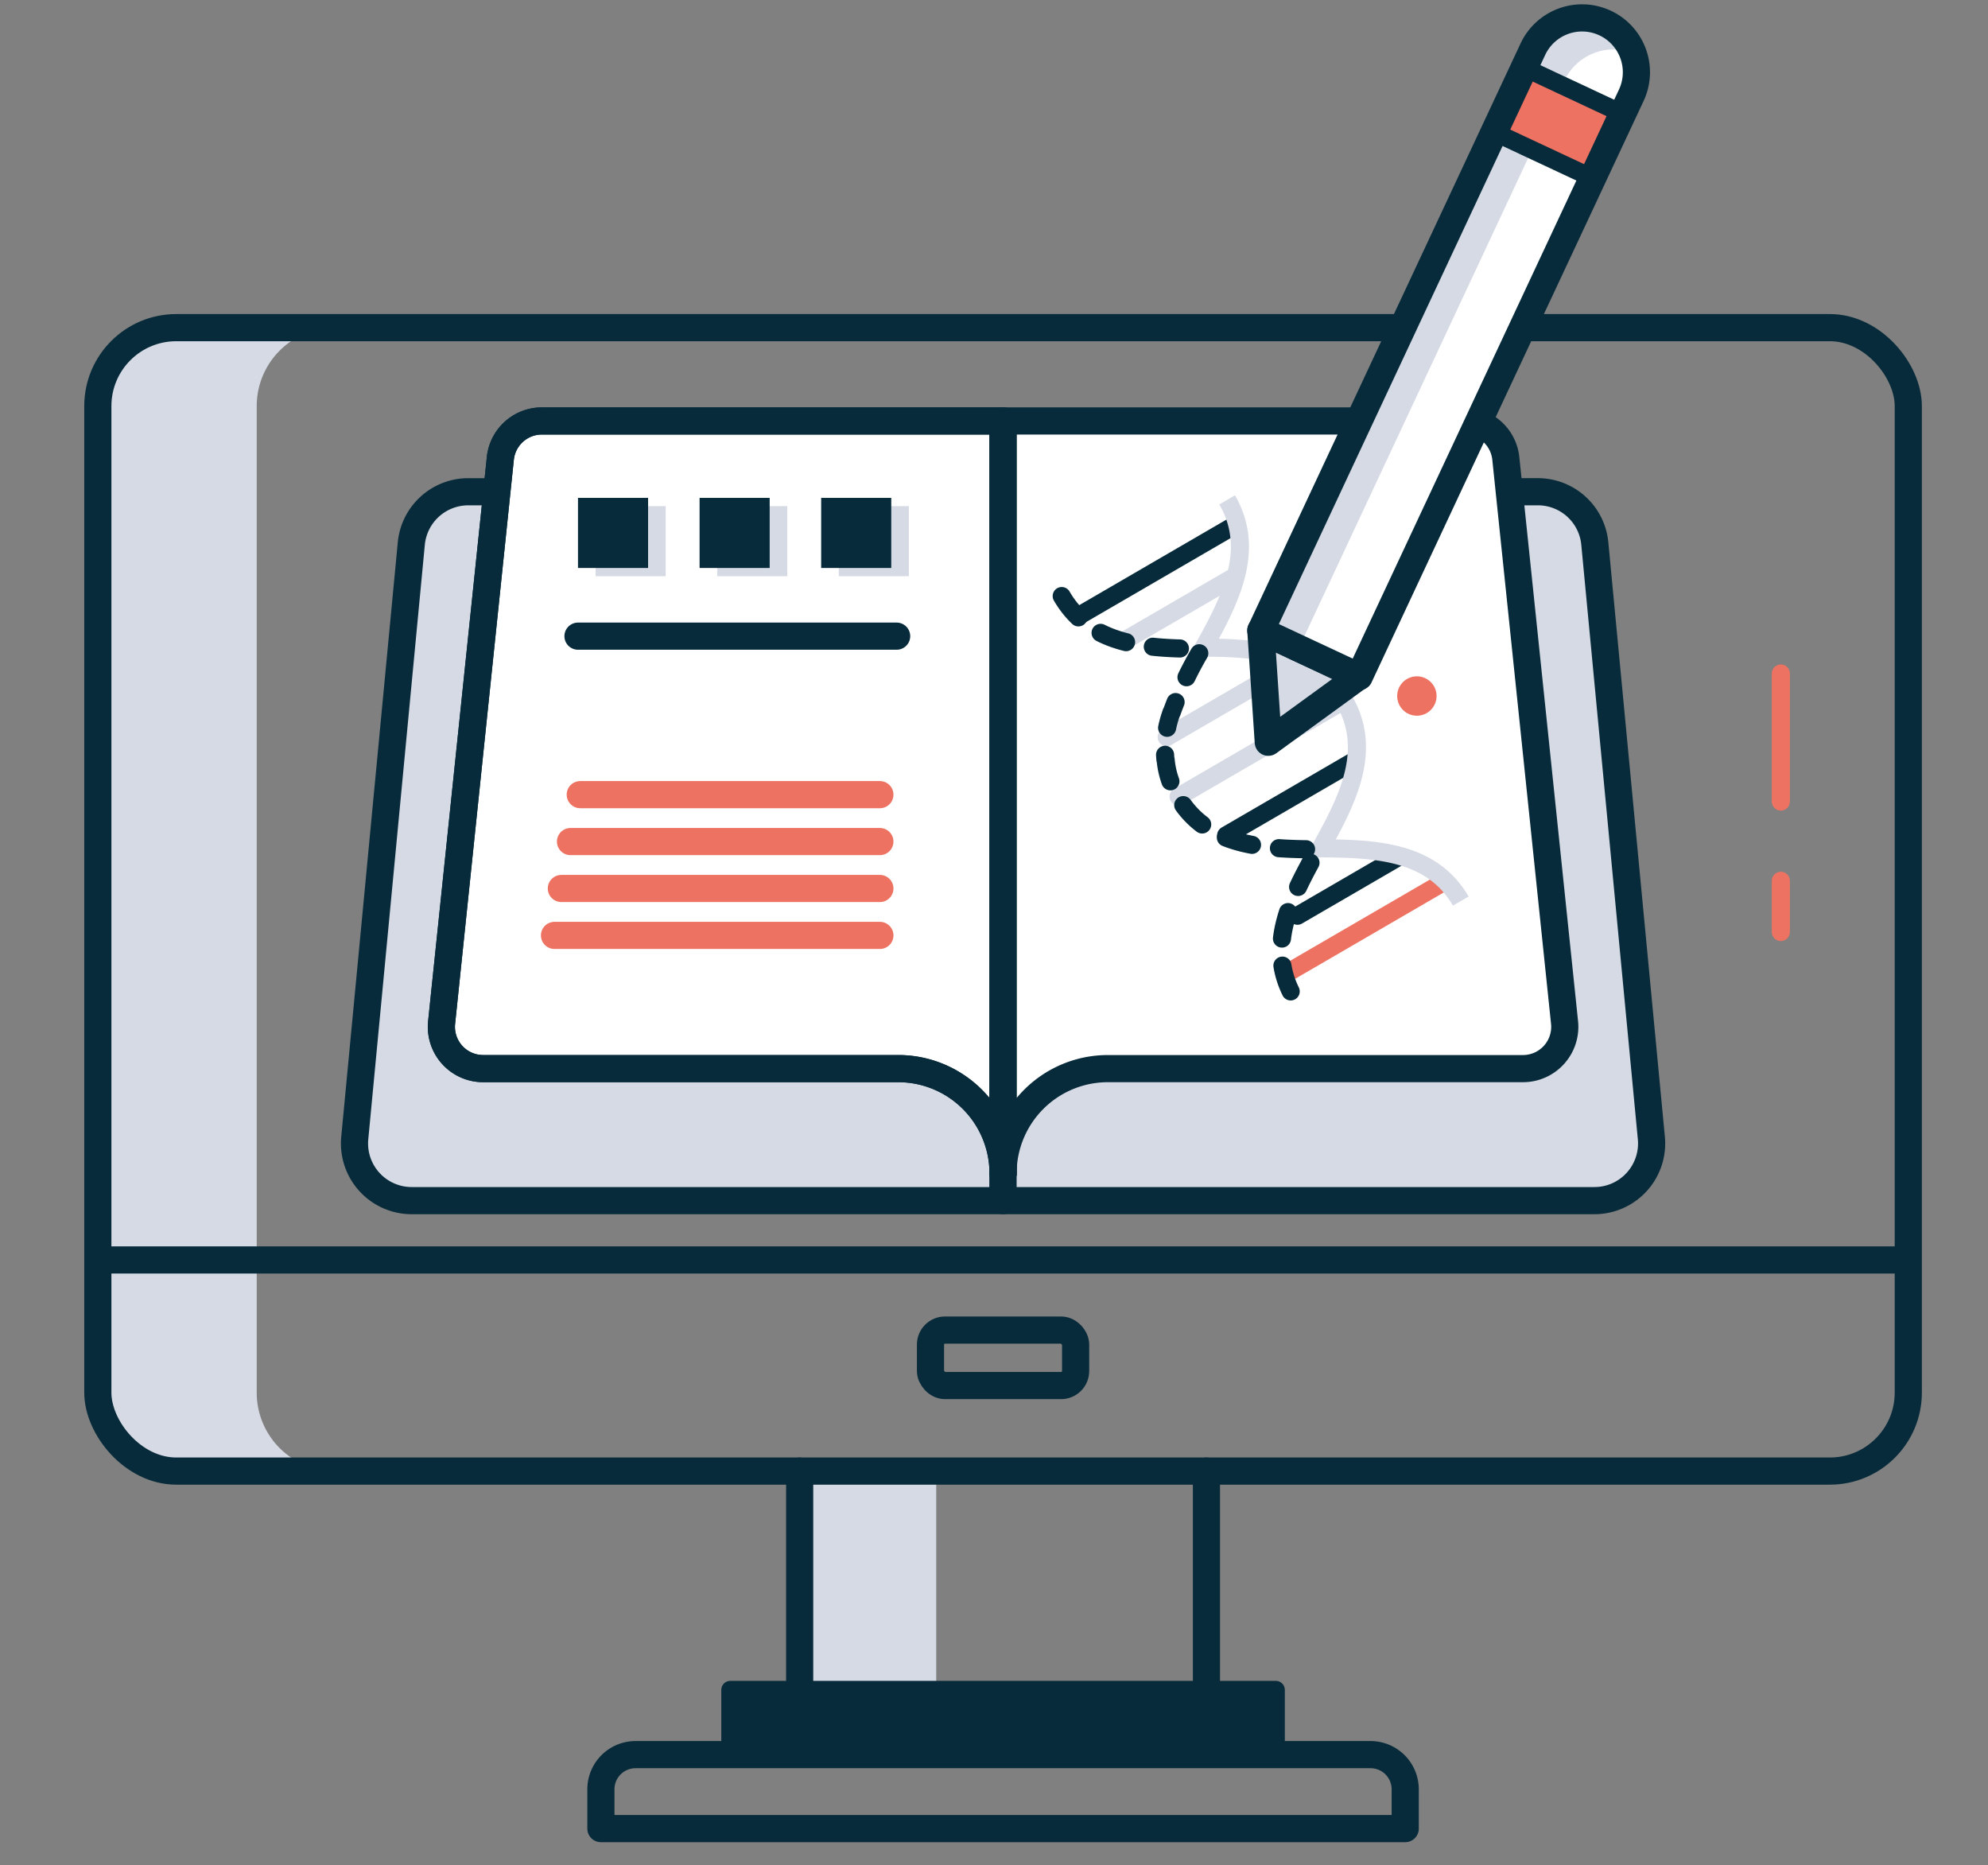 <svg xmlns="http://www.w3.org/2000/svg" xmlns:xlink="http://www.w3.org/1999/xlink" width="219.613" height="206" viewBox="0 0 219.613 206">
  <rect x="0" y="0" width="219.613" height="206" fill="#808080" stroke="none"/>
  <defs>
    <clipPath id="clip-Customization">
      <rect width="219.613" height="206"/>
    </clipPath>
  </defs>
  <g id="Customization" clip-path="url(#clip-Customization)">
    <g id="Group_305" data-name="Group 305" transform="translate(10.807 1.976)">
      <rect id="Rectangle_48" data-name="Rectangle 48" width="15.085" height="24.17" transform="translate(77.532 160.511)" fill="#d6dae5"/>
      <path id="Path_375" data-name="Path 375" d="M17.553,1215.251v-108.97a8.664,8.664,0,0,1,8.664-8.664H8.664A8.664,8.664,0,0,0,0,1106.281v108.97a8.664,8.664,0,0,0,8.664,8.664H26.217A8.664,8.664,0,0,1,17.553,1215.251Z" transform="translate(0 -1063.404)" fill="#d6dae5"/>
      <rect id="Rectangle_49" data-name="Rectangle 49" width="200" height="126.298" rx="8.664" transform="translate(0 34.213)" fill="none" stroke="#072b3a" stroke-miterlimit="10" stroke-width="3"/>
      <g id="Group_217" data-name="Group 217" transform="translate(0 -1063.404)">
        <line id="Line_114" data-name="Line 114" y2="24.17" transform="translate(77.532 1223.915)" fill="none" stroke="#072b3a" stroke-linecap="round" stroke-linejoin="round" stroke-width="3"/>
        <line id="Line_115" data-name="Line 115" y2="24.17" transform="translate(122.468 1223.915)" fill="none" stroke="#072b3a" stroke-linecap="round" stroke-linejoin="round" stroke-width="3"/>
      </g>
      <line id="Line_116" data-name="Line 116" x2="200" transform="translate(0 137.191)" fill="none" stroke="#072b3a" stroke-miterlimit="10" stroke-width="3"/>
      <line id="Line_117" data-name="Line 117" y2="14.142" transform="translate(185.921 72.416)" fill="none" stroke="#ed7262" stroke-linecap="round" stroke-linejoin="round" stroke-width="2"/>
      <line id="Line_118" data-name="Line 118" y2="5.657" transform="translate(185.921 95.309)" fill="none" stroke="#ed7262" stroke-linecap="round" stroke-linejoin="round" stroke-width="2"/>
      <rect id="Rectangle_50" data-name="Rectangle 50" width="60.255" height="7.149" transform="translate(69.872 184.681)" fill="#072b3a" stroke="#072b3a" stroke-linecap="round" stroke-linejoin="round" stroke-width="2"/>
      <path id="Rectangle_51" data-name="Rectangle 51" d="M3.83,0H85.021a3.83,3.83,0,0,1,3.83,3.83V8.17a0,0,0,0,1,0,0H0a0,0,0,0,1,0,0V3.83A3.83,3.83,0,0,1,3.83,0Z" transform="translate(55.574 191.83)" fill="none" stroke="#072b3a" stroke-linecap="round" stroke-linejoin="round" stroke-width="3"/>
      <g id="Group_223" data-name="Group 223" transform="translate(0 -1063.404)">
        <g id="Group_220" data-name="Group 220">
          <path id="Path_376" data-name="Path 376" d="M100,1194.043H34.672a6.317,6.317,0,0,1-6.289-6.916l6.247-65.664a6.317,6.317,0,0,1,6.289-5.718H100Z" fill="#d6dae5" stroke="#072b3a" stroke-linecap="round" stroke-linejoin="round" stroke-width="3"/>
          <path id="Path_377" data-name="Path 377" d="M165.328,1194.043H100v-78.3h59.081a6.317,6.317,0,0,1,6.289,5.718l6.247,65.664A6.317,6.317,0,0,1,165.328,1194.043Z" fill="#d6dae5" stroke="#072b3a" stroke-linecap="round" stroke-linejoin="round" stroke-width="3"/>
          <path id="Path_378" data-name="Path 378" d="M100,1179.457v-71.532H49.054a4.615,4.615,0,0,0-4.589,4.137l-6.488,62.307a4.614,4.614,0,0,0,4.589,5.092h45.9A11.581,11.581,0,0,1,100,1191.028v-11.571Z" fill="#fff" stroke="#072b3a" stroke-linecap="round" stroke-linejoin="round" stroke-width="3"/>
          <path id="Path_379" data-name="Path 379" d="M100,1179.457v-71.532H150.95a4.614,4.614,0,0,1,4.589,4.137l6.489,62.307a4.615,4.615,0,0,1-4.59,5.092h-45.9A11.581,11.581,0,0,0,100,1191.028v-11.571Z" fill="#fff" stroke="#072b3a" stroke-linecap="round" stroke-linejoin="round" stroke-width="3"/>
          <path id="Path_380" data-name="Path 380" d="M100,1179.457v-71.532H49.054a4.615,4.615,0,0,0-4.589,4.137l-6.488,62.307a4.614,4.614,0,0,0,4.589,5.092h45.9A11.581,11.581,0,0,1,100,1191.028v-11.571Z" fill="none" stroke="#072b3a" stroke-linecap="round" stroke-linejoin="round" stroke-width="3"/>
        </g>
        <g id="Group_221" data-name="Group 221">
          <line id="Line_123" data-name="Line 123" x1="33.1" transform="translate(53.293 1149.2)" fill="none" stroke="#ed7262" stroke-linecap="round" stroke-miterlimit="10" stroke-width="3"/>
          <line id="Line_124" data-name="Line 124" x1="34.176" transform="translate(52.216 1154.382)" fill="none" stroke="#ed7262" stroke-linecap="round" stroke-miterlimit="10" stroke-width="3"/>
          <line id="Line_125" data-name="Line 125" x1="35.186" transform="translate(51.207 1159.564)" fill="none" stroke="#ed7262" stroke-linecap="round" stroke-miterlimit="10" stroke-width="3"/>
          <line id="Line_126" data-name="Line 126" x1="35.944" transform="translate(50.449 1164.747)" fill="none" stroke="#ed7262" stroke-linecap="round" stroke-miterlimit="10" stroke-width="3"/>
        </g>
        <circle id="Ellipse_77" data-name="Ellipse 77" cx="2.176" cy="2.176" r="2.176" transform="translate(143.539 1136.131)" fill="#ed7262"/>
        <g id="Group_222" data-name="Group 222">
          <rect id="Rectangle_52" data-name="Rectangle 52" width="7.743" height="7.743" transform="translate(54.989 1117.33)" fill="#d6dae5"/>
          <rect id="Rectangle_53" data-name="Rectangle 53" width="7.743" height="7.743" transform="translate(68.421 1117.33)" fill="#d6dae5"/>
          <rect id="Rectangle_54" data-name="Rectangle 54" width="7.743" height="7.743" transform="translate(81.853 1117.33)" fill="#d6dae5"/>
          <rect id="Rectangle_55" data-name="Rectangle 55" width="7.743" height="7.743" transform="translate(53.043 1116.421)" fill="#072b3a"/>
          <rect id="Rectangle_56" data-name="Rectangle 56" width="7.743" height="7.743" transform="translate(66.475 1116.421)" fill="#072b3a"/>
          <rect id="Rectangle_57" data-name="Rectangle 57" width="7.743" height="7.743" transform="translate(79.907 1116.421)" fill="#072b3a"/>
        </g>
        <line id="Line_127" data-name="Line 127" x2="35.202" transform="translate(53.043 1131.694)" fill="none" stroke="#072b3a" stroke-linecap="round" stroke-miterlimit="10" stroke-width="3"/>
      </g>
      <rect id="Rectangle_58" data-name="Rectangle 58" width="16.032" height="6.128" rx="1.601" transform="translate(91.984 144.936)" fill="none" stroke="#072b3a" stroke-linecap="round" stroke-miterlimit="10" stroke-width="3"/>
      <g id="Group_225" data-name="Group 225" transform="translate(0 -1063.404)">
        <line id="Line_129" data-name="Line 129" x1="17.308" y2="10.057" transform="translate(108.306 1119.431)" fill="none" stroke="#072b3a" stroke-linecap="round" stroke-linejoin="round" stroke-width="2"/>
        <line id="Line_130" data-name="Line 130" x1="11.943" y2="6.94" transform="translate(113.529 1125.178)" fill="none" stroke="#d6dae5" stroke-linecap="round" stroke-linejoin="round" stroke-width="2"/>
        <line id="Line_131" data-name="Line 131" y1="10.057" x2="17.308" transform="translate(131.252 1158.919)" fill="none" stroke="#ed7262" stroke-linecap="round" stroke-linejoin="round" stroke-width="2"/>
        <line id="Line_132" data-name="Line 132" y1="6.287" x2="10.819" transform="translate(132.518 1156.289)" fill="none" stroke="#072b3a" stroke-linecap="round" stroke-linejoin="round" stroke-width="2"/>
        <line id="Line_133" data-name="Line 133" x1="14.51" y2="8.432" transform="translate(118.076 1134.418)" fill="none" stroke="#d6dae5" stroke-linecap="round" stroke-linejoin="round" stroke-width="2"/>
        <line id="Line_134" data-name="Line 134" x1="18.174" y2="10.561" transform="translate(119.393 1138.855)" fill="none" stroke="#d6dae5" stroke-linecap="round" stroke-linejoin="round" stroke-width="2"/>
        <line id="Line_135" data-name="Line 135" x1="14.1" y2="8.193" transform="translate(124.646 1145.503)" fill="none" stroke="#072b3a" stroke-linecap="round" stroke-linejoin="round" stroke-width="2"/>
        <g id="Group_224" data-name="Group 224">
          <path id="Path_381" data-name="Path 381" d="M150.565,1160.956c-3.208-5.52-9.388-5.792-15.487-5.827,2.947-5.292,5.813-10.82,2.6-16.341a10.2,10.2,0,0,0-2.862-3.165l-.024-.043a12.355,12.355,0,0,0-4.682-1.995.674.674,0,0,0-.244-.028,39.455,39.455,0,0,0-7.717-.572c2.947-5.291,5.813-10.82,2.605-16.34" fill="none" stroke="#d6dae5" stroke-miterlimit="10" stroke-width="2"/>
          <path id="Path_382" data-name="Path 382" d="M106.481,1127.266c3.208,5.521,9.387,5.793,15.486,5.828a39.516,39.516,0,0,0-3.324,6.988c-.043.024-.061.091-.079.158a11.852,11.852,0,0,0-.627,5.08l.025.042a9.47,9.47,0,0,0,1.333,4.054c3.208,5.521,9.388,5.793,15.487,5.828-2.99,5.316-5.856,10.844-2.623,16.408" fill="none" stroke="#072b3a" stroke-linecap="round" stroke-linejoin="round" stroke-width="2" stroke-dasharray="3"/>
        </g>
      </g>
      <g id="Group_226" data-name="Group 226" transform="translate(0 -1063.404)">
        <path id="Path_383" data-name="Path 383" d="M129.3,1143.414l10.018-7.283-10.842-5.075Z" fill="#d6dae5" stroke="#072b3a" stroke-linecap="round" stroke-linejoin="round" stroke-width="3"/>
        <path id="Rectangle_59" data-name="Rectangle 59" d="M6,0H6a6,6,0,0,1,6,6V76.878a0,0,0,0,1,0,0H0a0,0,0,0,1,0,0V6A6,6,0,0,1,6,0Z" transform="matrix(0.906, 0.424, -0.424, 0.906, 161.072, 1061.428)" fill="#fff" stroke="#072b3a" stroke-linecap="round" stroke-linejoin="round" stroke-width="2"/>
        <path id="Path_384" data-name="Path 384" d="M162.006,1070.339a6,6,0,0,1,7.562-3.059,6,6,0,0,0-11.04-.418l-30.048,64.194,4.188,1.961Z" fill="#d6dae5"/>
        <rect id="Rectangle_60" data-name="Rectangle 60" width="11.999" height="7.855" transform="translate(157.575 1068.897) rotate(25.083)" fill="#ed7262" stroke="#072b3a" stroke-linecap="round" stroke-linejoin="round" stroke-width="2"/>
        <path id="Rectangle_61" data-name="Rectangle 61" d="M6,0H6a6,6,0,0,1,6,6V76.878a0,0,0,0,1,0,0H0a0,0,0,0,1,0,0V6A6,6,0,0,1,6,0Z" transform="matrix(0.906, 0.424, -0.424, 0.906, 161.072, 1061.428)" fill="none" stroke="#072b3a" stroke-linecap="round" stroke-linejoin="round" stroke-width="3"/>
      </g>
    </g>
  </g>
</svg>
